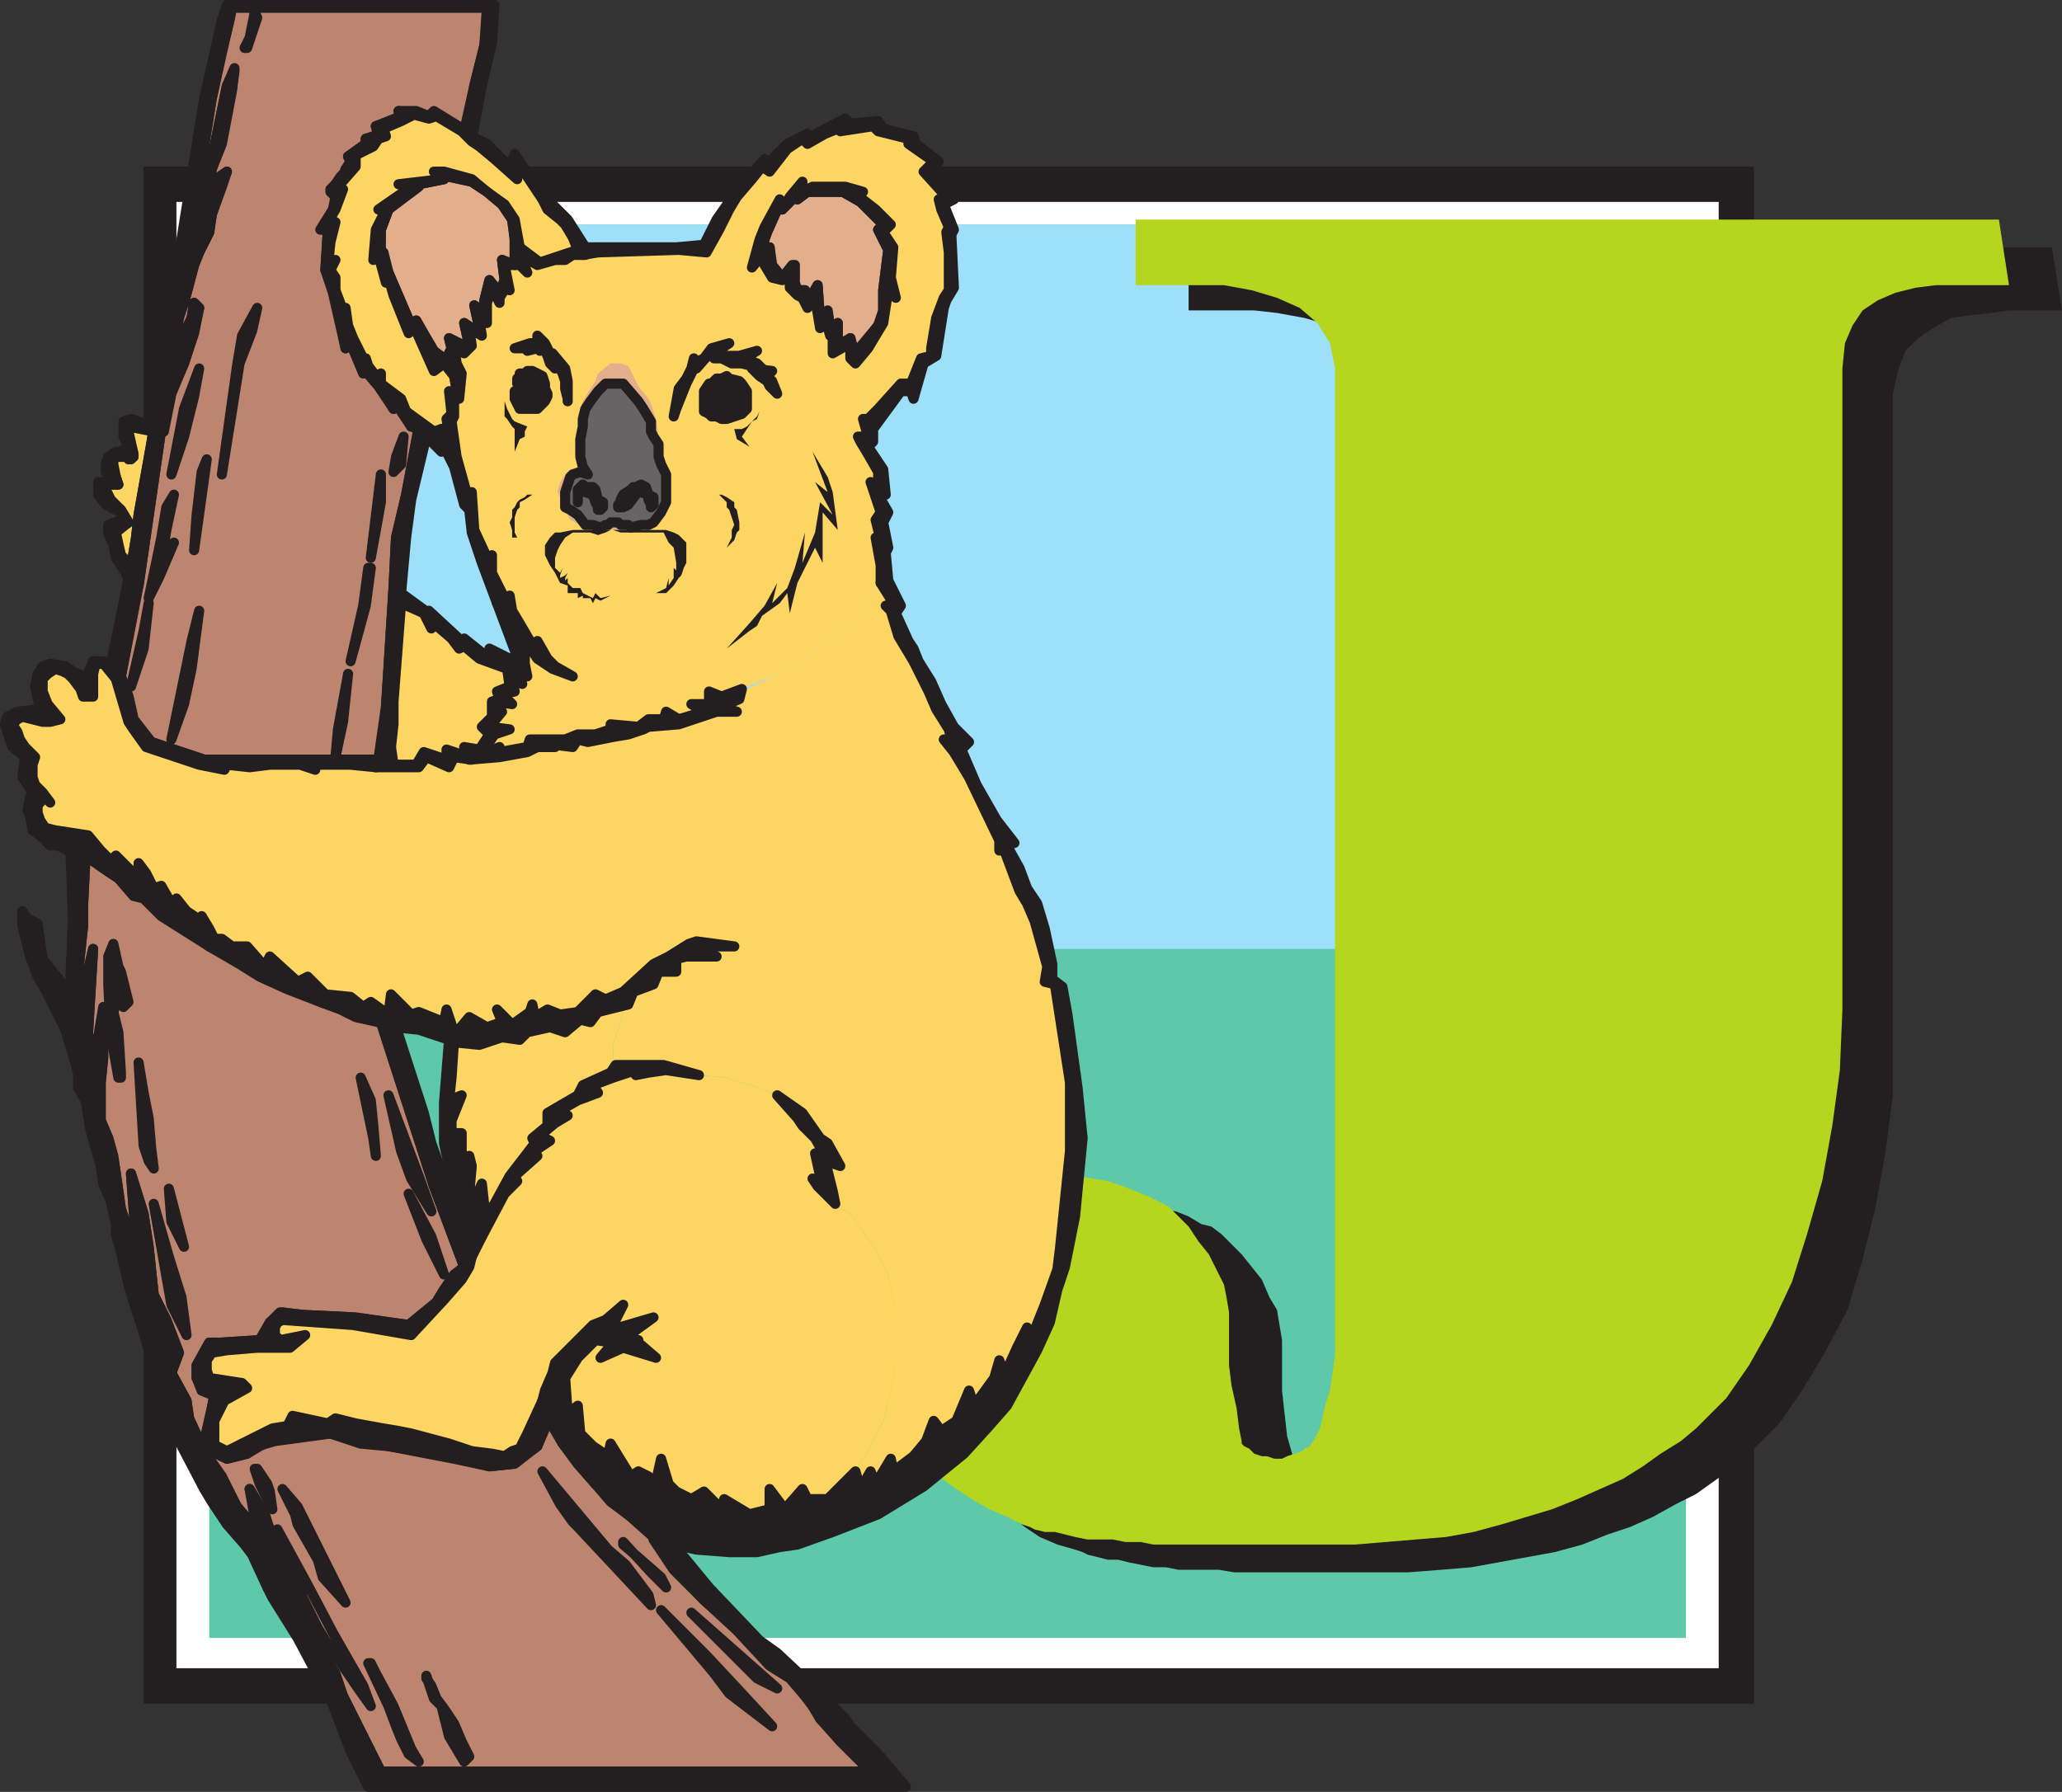 <svg xmlns="http://www.w3.org/2000/svg" width="612.673" height="532.5"><rect width="100%" height="100%" fill="#333333" stroke="none"/><path fill="#231f20" fill-rule="evenodd" d="M42.673 49.5h478.5v456.75h-478.5V49.5"/><path fill="#231f20" fill-rule="evenodd" d="M46.423 222h470.25v112.5H46.423V222"/><path fill="#231f20" fill-rule="evenodd" d="M46.423 231.75h470.25V324H46.423v-92.25"/><path fill="#231f20" fill-rule="evenodd" d="M46.423 264.75h470.25v25.5H46.423v-25.5"/><path fill="#fff" fill-rule="evenodd" d="M52.423 60h458.25v435.75H52.423V60"/><path fill="#fff" fill-rule="evenodd" d="M57.673 225h448.5v105.75h-448.5V225"/><path fill="#fff" fill-rule="evenodd" d="M57.673 234h448.5v87.75h-448.5V234"/><path fill="#fff" fill-rule="evenodd" d="M57.673 265.5h448.5v24.75h-448.5V265.5"/><path fill="#fff" fill-rule="evenodd" d="M62.923 228.75h438V333h-438V228.75"/><path fill="#fff" fill-rule="evenodd" d="M62.923 237.75h438v85.5h-438v-85.5"/><path fill="#fff" fill-rule="evenodd" d="M62.923 268.5h438v24h-438v-24"/><path fill="#5ec8ab" fill-rule="evenodd" d="M62.173 66.75h438.75v420H62.173v-420"/><path fill="#9ee0f9" fill-rule="evenodd" d="M62.173 66.75h438.75V282H62.173V66.75"/><path fill="#231f20" fill-rule="evenodd" d="M612.673 92.25h-15.75l-5.25.75-6.75.75-5.25.75-5.25 3-4.5 3-3.75 3.75-2.25 6-1.5 6.75v208.5l-2.25 17.25-3 16.5-3.75 15-4.5 15-6.75 12.75-6.75 11.25-6.75 9.75-9 9-5.25 4.5-10.5 7.5-6 3-6.75 3.75-6.75 3-6.75 2.25-7.5 3-8.25 2.25-24.75 4.5-9 .75-9.75.75h-51.75l-4.5-.75h-12l-3.75-.75h-3.75l-7.5-1.5-3-.75h-3l-6-1.5-1.5-.75-2.25-.75-5.25-1.5-5.25-2.25-4.5-3-4.5-3.75-4.5-3-4.5-4.5-3.75-3-3-3.75-.75-.75-1.5-3-2.25-3.75-.75-5.25-1.5-9-.75-3.75-.75-3 1.5-13.5 2.25-6 3-5.25 1.5-2.25 3-3 2.25-3 3-3 6-4.5 2.25-2.25 3-.75 12-3.75h3l1.5-.75 2.25-.75h2.25l1.5-.75 3-.75h1.5l5.25.75 13.5 2.25 3.75 1.5 3.75 2.25 3 .75 3 2.25 6 6 6 7.5 2.25 5.25 2.25 3.75 1.5 9v15l1.5 13.5 1.5 5.25v3.75l.75 1.5 1.5 1.5 4.5 1.5 1.5.75 3 .75h1.5l1.5-.75 2.25-.75 2.25-1.5h.75l.75-1.5 2.25-2.25 1.5-2.25 1.5-3V426l1.5-4.5.75-6 .75-5.25V117l-1.5-7.5-3.75-6-5.25-3.75-6.75-3-7.5-2.25-8.25-1.5-6.75-.75h-19.5V73.5h256.5l3 18.75"/><path fill="#b5d51f" fill-rule="evenodd" d="M596.923 84.75h-21.75l-6 .75-6 1.5-5.25 2.25-4.5 3-3 4.5-2.25 5.25-.75 7.5V300l-.75 18-2.25 16.5-3 16.5-4.5 15.75-4.5 14.25-6 12.75-6.75 12-6.75 9.75-9 9-4.5 3.75-6 3.75-5.25 3.75-6 3.75-13.5 6-7.5 3-15 4.5-8.25 2.25-8.25 1.5-27 2.25h-60l-3.75-.75h-4.5l-3.75-.75h-7.5l-3.75-.75-6-1.5h-3l-3-.75-1.5-.75-2.25-.75-4.5-2.25-5.25-2.25-5.25-3-4.5-3-5.25-3.75-10.5-10.5-2.25-4.5-2.25-3.75-.75-4.5-.75-5.25-.75-4.5-1.5-3.75v-9.75l1.5-6.75 2.25-6 2.25-4.5 2.25-3 11.25-11.25 3-2.25 2.25-2.25 3-.75 12.75-3h.75l3-1.5 2.25-.75h2.25l1.5-.75h9.75l9 1.5 4.5 1.5 7.5 3 6 3 6 6 3 4.5 3 3.75 4.5 9 .75 3.75.75 4.5v15.75l.75 6 1.5 6.75.75 6 .75 3.75v.75l.75.75 1.5.75 1.5 1.5 2.25.75h1.5l2.25.75h2.25l1.5-.75 4.5-1.5.75-.75 1.5-.75 1.5-2.25 1.5-3 .75-3 .75-3.75 1.5-4.5 1.5-10.5V109.5l-1.5-7.5-3.75-6-5.25-4.5-6.75-3-7.5-2.25-8.25-1.5h-26.25v-19.5h256.5l3 19.5"/><path fill="#fdd562" fill-rule="evenodd" d="m254.173 437.25 1.5 5.25 3-5.25 1.5 3.75 4.5-7.5.75 3.75 6-4.5 3.75-3.75 2.25-6.75 2.25 3 4.5-3 3.75-9 1.5 5.25 6-9 1.5-5.25 1.5 4.5 3.75-8.25 3-5.25-1.5 7.5 6.75-15 3-9.75.75-6.75 3.75-29.25v-20.25l-3.75-19.5-1.5-9.75-2.25-.75.75-4.5-3.75-13.5-2.25-5.25-2.25-3.75-5.25-12h-.75v-3l-9-18.75-4.5-7.5-3-3.75h2.25l-.75-3-3.75-6-2.25-5.25-4.5-9-4.5-7.5-2.25-7.5-1.5-1.5 2.25-.75-3.75-6-7.5 11.25-9.75 7.5-13.5 8.25-10.5 5.25-.75 2.25-5.25 3 4.5.75-6.75.75-10.5 3.75-9 .75-1.5.75-9 1.5-7.5 2.25-3-1.5-1.5 2.25h-6l.75.75-5.25-.75-3 1.5-8.25 1.5-8.25.75-5.25-.75-1.5 3-6.75-3-2.25 3h-12.75l-6.75-.75h-11.25v1.5l-3.75-1.5h-9.75l-6 .75-6.75-.75v1.5l-7.5-1.5-4.5-1.5-12-3.75-3.75-5.25-.75-2.25-4.5-12.75-2.25-3-1.5-1.5h-2.25l-.75 3V207h-2.25l-1.5-2.25-2.25-3-.75-1.5-1.5-.75-3-.75-2.25 1.5-1.5 1.5.75 3.75 1.5 4.5 3 3.75-2.25.75h-3l-6-1.5-1.5.75-.75 2.25.75 1.5.75 2.25 2.25 2.25 2.25 3v2.25l-.75 3.75.75 2.25 4.5 5.25-.75-1.5h-1.5l-.75 1.5-.75.75v2.25l.75 2.25 2.25 2.25 2.25.75 9.75 1.5 7.5 7.5.75-1.5 5.25 5.25h2.25v-3l3.75 7.5 3-.75 2.25 5.25 1.5-1.5 3 3.75 2.25 1.5 1.5 1.5 1.5-1.5 1.5 3.75 2.25 3h2.25l2.25 2.25h4.5l5.25 6 1.5-3 8.25 7.5 3-1.5 5.25 5.25 8.25.75 3 2.25 3-.75 5.25 3.75.75-6 5.25 6 2.25-.75 7.5 3 1.5-3.75 2.25 6.75 3.75-4.5 5.25 3 4.5-1.5-1.5-3.75 4.5 3.75 5.25-3 .75-3 .75 4.5 3.75-2.25 3.75 1.5 5.25-.75 5.25-5.25 3 1.5 5.25-2.25 9-8.25 4.5-2.25 6-3.75 3-.75 10.5 1.5h-12l7.5 3h-9.75l-3 .75.75 3.75h-6l-1.5 3.75-6 2.25-3 6-1.5 5.25-1.5 4.5v3.75l.75 2.25h14.25l10.5 3 8.25.75 9.75 3 5.25 2.25 7.5 5.25 5.25 7.5 2.25 1.5 3.75 6.75-4.5-1.5 1.5 9 1.5 3.75 5.25 3.75 3 4.5 3.75 5.25 3.75 7.5 2.25 11.25v14.25l-1.5 9.75-2.25 8.25-4.5 9-3.75 6M134.923 111l-3-3-3 1.5-6-12.75-1.5 2.25-4.5-12-1.5-4.5-.75 1.5-1.5-8.25-2.25 1.5 1.5-9 2.25-6h-1.5l9-6.75-3-.75 12-1.5-2.25-2.25h3l9 2.25 3.75 3.75 5.25 3.75 3 4.5 1.5 8.25 6 3.75 11.25-3-1.5-3.75-2.25-3-2.25-2.25-3.75-3-1.5-3-6.75-11.25v5.25l-6.75-6-4.5-3-2.25-2.25-3-2.25-7.5-4.5h-3l-7.5-1.5 2.25 1.5-2.25.75-5.25 2.25.75 2.25-2.25.75-1.5 3-6 2.25v3.75l-4.5 6 1.5.75-2.25 5.25-2.25 4.5h1.5l-.75 5.25-.75 7.5 1.5-2.25-.75 3 .75 2.25.75 3.75 2.25 6 .75-.75.75 5.25 1.5 3 3 6.75.75-.75.75 3 2.25 2.25h1.5v3l6 3.75 1.5 4.5 7.5 6 3-.75 2.25 5.25-.75-9 .75-1.5v-6.75l2.25.75-.75-5.25m121.5 13.5h2.25l2.25-3 6.75-7.5h3l3-7.5 3-1.5v-1.5l1.5-9 2.25-6 1.5-2.25V75l-.75-6 .75-2.25-1.5-4.5-1.5-3 2.25-.75-6-8.25 2.25-2.25-7.5-5.25v-1.5l-9-2.25-1.5-1.5-9.75.75h-.75l-3.75.75-5.25 3.75-1.5-1.5-4.5 3-5.25 6-2.25-.75-3 3.75-3.75 5.25-3 2.25-3 7.5-3.75 6.75h2.25l3 .75 3 1.5 3.75 1.5 1.5.75 2.25-9 1.5-3.75 4.5-8.25.75 3.75 2.25-4.5 3.75-3.75v2.25l3-1.5 9.75.75 5.25.75-3 .75 6.75 5.25 4.5 3.75-2.25 3 3 4.5-.75 8.25 1.5 6-2.25-1.5-1.5 9.75-4.5 7.5-3.75 4.5 1.5 6 .75 3.75v6.75"/><path fill="#fdd562" fill-rule="evenodd" d="M134.923 309v11.25l-.75 6.75 3-1.5-2.25 6.75v4.5h2.25V342l.75 4.5 1.5-3 .75 3-.75 8.25 1.5 3.75 2.25-6.75 1.5 6.75.75 3.75 1.5-4.5 4.5-8.25 7.5-9.75-.75-1.5 4.5-3.75v-3.75l9-5.25 1.5-3 8.25-3.75 1.5-2.25-.75-2.25v-3.75l1.5-4.5 1.5-5.25 1.5-3-9 3-2.25 3-2.25-.75-5.25 3.75-4.5-2.25-6.75 2.25-2.25 1.5h-4.5l-7.5 2.25-7.5-1.5m-18.75-82.5-.75-4.5.75-7.5.75-6 2.25-29.25 6.75 3.75 2.25 3.75.75-1.5 4.5 4.5 2.25 3 1.5-.75 5.25 3.75 7.5 3 1.5 5.25-4.5.75.75 3-2.25.75.75 4.5-3 2.25 1.5 3-3.75 3.75h-3l.75 3-6.75-3v3.75l-6-3-2.25 4.5-7.5-.75"/><path fill="#bd846f" fill-rule="evenodd" stroke="#231f20" stroke-linecap="round" stroke-linejoin="round" stroke-miterlimit="10" stroke-width="3" d="m25.423 254.25-.75 15v6l-1.5 14.25 1.5 7.5.75-5.25 2.25-9.75-1.5 24.75.75 9 .75 1.5 3-18v15l-.75 7.5V333l2.25 5.25 1.5 5.25 2.25 15.75 2.25 6.75 2.25 3-1.5-20.25 3.75 12 1.5 9.75 1.5 14.25 3.75 7.5 3.75 9.75-2.25 6 4.5 8.25.75 5.25 4.5 9.75 5.25 7.5 4.5 9 4.5 5.25 2.25 2.25-3-12.75 4.5 7.5 5.25 16.5 2.25 6 2.25 5.25 2.25 3.75 1.5 3 3.75 6.75 3.75 6 2.25 6.75 11.25 22.5h146.25l-15.75-15.75-1.5-3.75-3-3-3.75-5.25-6-4.5-9.75-9.75-10.5-9-8.25-9-6.75-9.75-6.75-6-6-4.5-4.5-5.25-5.25-6-3.75-5.25-5.25-9.75-.75 4.5-2.25 5.25-6.75 5.25-7.5.75-10.5-3-19.5-3-7.5-1.5-9.75-2.25-16.5 1.5-4.5 2.25-3.75 2.25-6 1.5-4.5-2.25-2.25-3 2.25-9.75.75-3.75-3-1.5-2.25-3.75v-3.75l3.75-6.75h3.75l11.25-.75 3-5.25 3.75-3 6 .75 15.75.75 15.75 2.25 8.25-6.75 2.25-3.75 3-3.75 3-3-9-24-15.75-48.75-6.75-1.5-4.5-2.25-6.75-2.25-9.75-4.5-7.5-3-6-3.75-9.75-5.25-13.5-9.75-6-5.25-3-.75-4.5-4.5-4.5-3-5.25-3.75M137.923 39l3-13.5 3-12 .75-11.25h-75.75L68.173 6l-2.25 9-3 14.25-4.5 27.75 1.5-3.75 3.75-9.75 3.75-18 2.25-5.25-.75 6-3.75 16.5-2.25 7.5-.75 3.75-2.25 5.25-.75 4.5-1.5 4.5v5.25l2.25-6 3-7.5 1.5-6 .75-1.5 2.25-1.5-1.5 3.75-3 9-.75 5.25-3 6-1.5 3.75-3 11.25-1.5 3.75-.75 4.5-1.5 5.25-.75 4.5-.75 2.25 3-6.75 4.5-9 .75-4.5 1.5 1.5-1.5 6.75-3 9.75-3.75 8.25-3 11.25-6.75 46.5-5.25 27 2.25 6 1.5 6.75 5.25 6.75 15.75 5.25h51.75l2.25-15.75 2.25-35.25.75-15 3-12.75 3.75-20.25h-2.25l-4.5-6.75-.75 1.5-4.5-6.75-4.5-5.25v.75l-3.75-8.25-1.5 1.5-3.75-16.5-2.25-6.75.75-12h-2.25l3.75-6 .75-3.75-1.5-1.5 3-4.5 1.5-1.5 1.5-3-.75-1.5 5.25-3.75v-1.5l3.75-.75-.75-3 7.5-2.25-.75-2.25 5.25.75 3 .75 2.25-.75 9 5.25"/><path fill="#fdd562" fill-rule="evenodd" d="m168.673 420 3-1.5 1.5 7.5 3 3.75 4.5 3 .75-3.75 6 9.75 3-1.5 2.25 1.5.75 6 2.25-4.5.75-6.75 2.25 7.5 2.25 2.25 4.5 2.25 3.75-2.25 5.25 5.25.75-3 7.5 4.5 6-1.5v-6l4.5 6 5.25-6 1.5 3h6.75l7.5-8.25 3.75-6 4.5-9 2.25-8.25 1.5-9.75V390l-2.25-11.25-3.75-7.5-3.75-5.25-3-4.5-5.25-3.75-5.25-5.25-1.5-2.25 3 1.5-.75-2.25-1.5-6.75 3 .75-3-5.25-5.25-5.25-6-7.5-5.25-2.25-9.75-3-8.25-.75-9.75-1.5-5.25.75-3.75.75V318l-6.75 2.25-6 2.25 1.5 2.25-6 2.25-5.25 3 2.25 1.5-3.75 2.25-4.5 3.75 3 1.5-6.75 5.25h3l-6.75 5.25.75 2.25-3.75 3.75-6.75 12-2.25 6-1.5 3-2.25 3.75-5.25 6-9.75 10.5-17.25-3-21-1.5-1.5.75v3.75l.75 1.5 7.5-1.5-4.5 3.75h-9l-9.75.75-4.5.75-1.5 2.25v3l.75 2.25 10.5 1.5.75.75-6.75 4.5-2.25 6-.75 6 1.5 1.5 2.25 1.5 5.25-2.25 8.25-4.5 4.5-1.5 2.25-2.25 9.75 1.5 3-.75 6 .75 7.5 2.25 4.5.75 3.75.75 12 2.25 6.75 3 5.25.75 4.5.75 2.25-1.5 1.5-.75 3-4.5 3.75-9.75 1.5-3 1.5-5.25.75-3 11.25-11.25 4.5-1.5 4.5-4.5-3.75 7.5 12.75-3.75-7.5 6 3 .75v.75l6 4.5-9.75-3-6.75 3 3-4.5-5.25-.75-5.25 5.25-3 6V420m93-246.75V168l-1.5-8.25h1.5l-1.5-6 1.5-1.5-3-9 2.25 2.25v-5.25l-3-5.25-2.25-3.75-.75-1.5h3l-1.5-5.25v-6.75l-.75-3.75-1.5-6-1.5-1.5V102l-5.25 3v-7.5l-.75 2.25-1.5-5.25-1.5 3-1.5-9.75-2.25 3.75-1.5-3.75-1.5-.75-2.25-1.5v-3.75l-2.25 1.5-2.25-1.5-3-3V75l-3.75 4.5-1.5-.75-3.75-1.5-3-1.5-2.25-.75h-3l-7.5-.75-24.75.75-3.75.75h-3.75l-2.25 1.5h-3l-4.5 1.5-5.25-3 1.5 5.25-2.25-2.25h-4.5l1.5 7.5-.75-1.5-1.5 3V90l-3-4.5-1.5 4.5v6l-2.25-.75 1.5 4.5-4.5-2.25.75 5.25-2.25 1.5-3-2.25.75 6 1.5 3-.75 7.5-1.5-.75v6l-.75 1.5 1.5 10.5 3.75 13.5.75-3 .75 11.25 4.5 9.75.75-2.25v5.25l4.5 9 .75-3 .75 5.25 2.25 3.75 6 9-.75-3.75 3 5.25 2.25 2.25 5.25 3-6-2.25-3.75-3-8.25-11.25 3.75 9.75v3l.75 3.75h-2.25l.75 2.25-3-2.25.75 3.75-3.75 1.5 3 3-5.25-.75 2.25 3-3.75 3.75 6 .75-4.5 2.25-3 4.5-3.75 3 8.25-3.75.75 1.5 7.5-1.5 1.5-2.25h10.5l3-1.5h5.25l4.5-.75v-2.25l8.25.75 3-2.25h4.5l.75-1.5 3.75 1.5 7.5-2.25-3.75-2.25h5.25v-3.75l3.75 2.25 6-3 10.5-4.5 13.5-8.25 9.75-7.5 7.5-11.25"/><path fill="#231f20" fill-rule="evenodd" d="m222.673 187.5 2.25-1.5 1.5-3 5.25-3.75 2.25-3 .75 6 2.25-9 5.25-10.5 2.25 4.5v-15l4.5 5.25-1.5-11.25-1.5-4.5-4.5-7.5 4.5 12-3.75-3 5.25 9.75-3.75-3.75-1.5 9-3.75 9 .75-9-3 10.5-2.25 6-4.5 4.5 1.5-6-3.75 6.75-4.5 5.25-6.75 7.5 6.75-5.25"/><path fill="#e3ae8c" fill-rule="evenodd" stroke="#231f20" stroke-linecap="round" stroke-linejoin="round" stroke-miterlimit="10" stroke-width="3" d="M152.923 75v-4.5l-.75-5.25-3-4.5-4.5-3.75-4.5-3-9.75-2.25 1.5 1.5-7.5 1.5v.75l-9 6.75-2.25 6V75h.75l1.5 6 6.75 15.75 1.5-1.5 5.25 9 3 2.25 3 1.5-1.5-3 .75-1.5-.75-3 4.5 2.25h1.5l-1.5-6.75 2.25 1.5h2.25l-1.5-6.75 2.25 3.75.75-5.25 1.5-6 3 3.75 1.5-3.75-.75-6 3.75 1.5V75"/><path fill="none" stroke="#231f20" stroke-linecap="round" stroke-linejoin="round" stroke-miterlimit="10" stroke-width="3" d="m110.173 507-2.25-6-9-15.75-7.5-14.25-9-16.5 7.5 20.25 4.5 9 2.25 3.75 9.75 14.25 3.75 5.25"/><path fill="#e3ae8c" fill-rule="evenodd" d="M177.673 157.5h4.5v-2.25h-.75l-1.5.75h-.75l-1.5.75-1.5-.75-3-.75-1.5-.75-1.5-1.5-.75-1.5-1.5-1.5-.75-1.5V147l.75-3.75 2.25-2.25 2.25-.75 2.25.75-1.5-2.25-.75-3-.75-6 .75-3 .75-4.5 2.25-3 1.5-3 2.25-2.25h6l2.25 1.5 2.25 3.75 2.25 3 1.5 2.25.75 3.75.75 3 .75 4.5 1.5 3.75.75 3.75V150l-2.25 2.25-3 3.75h-3l-2.25.75-4.5-1.5h-.75v2.25h6.75l3.75-1.5 3-1.5 1.5-1.5.75-1.5.75-.75v-1.5l.75-2.25-.75-3v-3l-.75-3-.75-2.25-.75-3.75-.75-2.25-.75-5.25-1.5-4.5-.75-1.5-3-3.75-3-6-2.25-.75h-3l-3.75 3-.75 2.25-1.5 2.25-2.25 3.75-.75 2.25-.75 3v3.75l-.75 3 .75 4.5v3l-2.25.75-1.5 1.5-1.5 2.25-.75 3 .75 1.5v3l1.5.75 1.5 3 3 1.5 5.25 1.5"/><path fill="#e3ae8c" fill-rule="evenodd" stroke="#231f20" stroke-linecap="round" stroke-linejoin="round" stroke-miterlimit="10" stroke-width="3" d="m253.423 105.75-.75-5.25-3.75 2.25V96l-2.25 2.25-.75-5.25-2.25 2.25-.75-10.5-3 5.25-.75-3.75h-2.25l-.75-2.25v-5.25l-3.75 3.75-3-3.75-.75-5.25-3.75 3.75 3-8.25 3-6.75h1.5l3.75-3.75.75.75 3-2.25h10.5l5.25 3 6.75 6.75-1.5 1.5 3 6-1.5 12V93l-1.5 3.75-7.5 9"/><path fill="#fdd562" fill-rule="evenodd" stroke="#231f20" stroke-linecap="round" stroke-linejoin="round" stroke-miterlimit="10" stroke-width="3" d="m38.923 168.75 1.5-9 .75-6.75 3.75-21 .75-4.5-6.75-.75-.75 1.5 1.5 6.75v.75l-.75.75v-.75h-6V138l1.5 3.75.75 2.25h-4.5l1.5 4.5 3.75 3 2.25 3.75-3.75 3 1.5 6.75 3 3.75"/><path fill="none" stroke="#231f20" stroke-linecap="round" stroke-linejoin="round" stroke-miterlimit="10" stroke-width="3" d="m193.423 477-.75-3-6.75-9-5.25-4.5-19.5-23.25 5.25 9.75 3.75 5.25 1.5 1.5 21.75 23.25m36 36-9-9.75-10.5-11.25-13.5-13.5 15.75 18.75 4.5 6 12.75 9.75m-126.75-36.75-14.25-28.5-4.5-5.25 3.75 7.5.75 3 6 10.5 1.5 5.25 6.75 7.5m21.75 47.25-2.25-3.75-5.25-12.75-5.25-9.75-1.5-3h-.75l6 12.75 2.25 6 1.5 3.75 2.25 4.5 3 2.25m106.5-21.75-25.5-22.5 19.5 19.5 6 3m-93 21.75 1.5-1.5-2.25-4.5-2.25-5.25-3-4.5-2.25-3-1.5-3.75-1.5-2.25V498l2.25 6.75 2.25 2.25 2.25 9 4.5 7.5"/><path fill="#231f20" fill-rule="evenodd" d="m182.173 157.5 2.25.75h12.75l1.5 3 1.5 1.5.75 4.5v2.25l-.75-.75v3l-1.5 2.25v-2.25l-.75 3-3 1.5h3l2.25-2.25 1.5-2.25.75-.75.75-2.25.75-1.5v-6l-2.25-2.25-1.5-.75-2.25-.75h-15.75m0 0h-12l-3.75.75h-1.5l-1.5 1.5-1.5 2.25v3l1.5 3 1.5 2.25 1.5 3 2.25.75v2.25h3v1.5l1.5-.75v.75h2.25l.75 1.5.75-1.5 1.5.75 3-1.5-3 .75-1.5-1.5-.75 1.5-3-1.5-.75-1.5h-2.25l-1.5-1.5v-1.5l-.75.75v-.75l.75-1.5-.75.75-1.5.75V171l.75-2.25-.75 1.5-1.5-1.5v-3l.75-2.25.75-1.5 1.5-2.25 2.25-1.5h5.25l2.25.75 2.25-.75 1.5-.75h.75m33.75 5.25 2.25-2.25.75-2.25.75-.75v-2.25l-.75-3.75-.75-.75v-1.5l-2.25-1.5-1.5-.75h-.75l2.25 2.25v1.5l.75.75 1.5 4.5-.75 1.5v2.25l-1.5 3m-63-28.5 1.5-3.75 1.5-.75v-1.5l.75-1.5-3.75-1.5-.75-.75-1.5-3-.75-2.25v4.5l.75.75 1.5 2.25.75.75v6.75"/><path fill="#231f20" fill-rule="evenodd" stroke="#231f20" stroke-linecap="round" stroke-linejoin="round" stroke-miterlimit="10" stroke-width="3" d="m197.923 471.75-1.5-3-6-5.25-5.25-4.5v-.75l8.25 9 4.5 4.5"/><path fill="#231f20" fill-rule="evenodd" d="M152.923 158.25v-4.5l.75-2.25.75-.75v-1.5l1.5-.75 2.25-1.5h-1.5l-.75.75-1.5.75-.75.75-.75 1.5-.75.75v2.25l-.75 1.5.75 2.25v2.25h1.5l-.75-1.5"/><path fill="#231f20" fill-rule="evenodd" stroke="#231f20" stroke-linecap="round" stroke-linejoin="round" stroke-miterlimit="10" stroke-width="3" d="m80.923 448.5-.75-5.25-.75-2.25-3-4.5h-.75l1.5 4.5 3.75 7.5"/><path fill="#231f20" fill-rule="evenodd" d="m222.673 132.75-2.25-3 3-4.5 1.5-.75.75-2.25-.75 1.5-3 3-1.5.75h-2.25l.75 3 3.75 2.25"/><path fill="#231f20" fill-rule="evenodd" stroke="#231f20" stroke-linecap="round" stroke-linejoin="round" stroke-miterlimit="10" stroke-width="3" d="m73.423 14.25 3-9-.75-1.5-1.5 7.5-1.5 3h.75"/><path fill="#fff" fill-rule="evenodd" d="M159.673 116.25v-.75l-.75-1.5-1.5-.75-.75.75-.75 1.5.75.75h3m54.75-.75-.75.75v2.25l.75.75 1.5-.75v-3h-1.5"/><path fill="#676465" fill-rule="evenodd" stroke="#231f20" stroke-linecap="round" stroke-linejoin="round" stroke-miterlimit="10" stroke-width="3" d="m177.673 116.25-2.25 3-1.5 2.25-.75 3v2.25l-.75 3.75v5.25l.75 3 1.5 2.25-2.25-.75-2.25.75-.75.75-1.5 4.5v4.5l1.5.75 2.25 1.5 2.25 3h2.25l2.25.75 1.5-.75h.75l.75-.75h2.25l.75.75h2.25l.75.75 3-.75h2.25l1.5-.75 2.25-3 1.5-3V141l-1.5-3-.75-2.25V132l-1.5-2.25-.75-1.5v-3l-2.25-3.75-1.5-2.25-4.5-5.25h-5.25l-2.25 2.25"/><path fill="#231f20" fill-rule="evenodd" stroke="#231f20" stroke-linecap="round" stroke-linejoin="round" stroke-miterlimit="10" stroke-width="3" d="m200.173 459 6.75 1.5 9.75.75h8.25l6.75-1.5 5.25-.75 10.5-3.75 13.5-5.25 13.5-8.25 12-9.75 7.5-8.25 5.25-6 9-16.5 3.75-8.25 2.25-9.75 2.25-6.75 3-15 2.25-23.25-1.5-15-3-21.75-1.5-8.25-3-2.25v-4.5l-2.25-10.5-2.25-7.5-3-4.5-2.25-6-3.75-6.75 2.25-.75-5.25-6.75-6-10.5-4.5-10.5 2.25-2.25-4.5-4.5-3.75-6.75-3-6.75-3.75-6-1.5-3.75-1.5-2.25-3.75-8.25 1.5-2.25-3.75-7.5-2.25.75 3.75 6-2.25.75 1.5 1.5 2.25 7.5 4.5 7.5 4.5 9 2.25 5.25 3.75 6 .75 3h-2.25l3 3.75 4.5 7.5 9 18.75v3h1.5l4.5 12 2.25 3.75 2.25 5.25 3.75 13.5-.75 4.5 3 .75 4.5 29.25V342l-3 29.25-.75 6-3.75 10.5-6 15 .75-8.25-3 6-3.75 8.25-1.5-4.5-1.5 5.25-6 8.25-1.5-4.5-3.75 9-4.5 3-2.25-3-2.25 6-3.75 4.5-6 4.5-.75-3.75-4.5 7.5-1.5-3.75-3 5.25-1.5-5.25-8.25 8.25h-6l-1.5-3-5.25 6-4.5-6v6l-6 1.5-7.5-4.5-.75 3-5.25-5.25-3.75 2.25-4.5-2.25-2.25-2.25-2.25-7.5-1.5 6.75-1.5 4.5-.75-6-3-1.5-2.25 1.5-6-9.75-.75 3.75-4.5-3-3.75-3.75-.75-8.25-3 2.25-7.5-3.75.75 3.75 5.25 9 4.5 6 5.25 6 4.5 4.5 6 5.25 6.75 6 6 2.25"/><path fill="#231f20" fill-rule="evenodd" stroke="#231f20" stroke-linecap="round" stroke-linejoin="round" stroke-miterlimit="10" stroke-width="3" d="m25.423 254.25-4.5-1.5.75 20.25-.75 17.25.75 6.75-3-4.5-6-7.5-1.5-10.5-3-1.5-1.5-2.25v4.5l2.25 9 2.25 6 2.25 3.75 6 12 2.25 7.5 1.5 5.25v4.5l2.25 3.75 1.5 9 3 10.5.75 5.25 2.25 5.25 1.5 6.75v3l1.5 5.25 2.25 9.75 2.25 7.5 1.5 4.5 3 9.75v3l3 10.5 4.5 9.75 8.25 15.75 2.25 3.75 4.5 6.75 5.25 6 2.25 3 4.5 9.75 1.5 3 7.5 12 6.75 12.75 3 5.25 6 15.75 5.25 10.5h159.75l-8.25-9.75-8.25-8.25-1.5-2.25-8.25-8.25-12-11.25-5.25-3.75-15-15.75-10.5-12.75-6-1.5 6 9 9 9 9.75 9 9.75 10.5 6 3.75 4.5 5.25 2.25 3 2.25 3.75 6 6.75 9 9h-145.5l-11.25-22.5-3-6.75-3-6-3.75-6.75-1.5-3-2.25-3.75-2.25-4.5-2.25-6.75-5.25-16.5-4.5-7.5 2.25 12.75-1.5-2.25-4.5-5.25-5.25-8.25-4.5-8.25-4.5-9.75-.75-5.25-4.5-8.25 2.25-6-3.75-9.75-3.75-7.5-1.5-14.25-1.5-9.75-3.75-12 1.5 20.25-2.25-3-2.25-6.75-1.5-10.5-.75-4.5-1.5-6-2.25-5.25v-11.25l.75-7.5V300l-3 18-.75-1.5-.75-9.75 1.5-24.75-2.25 9.75-.75 5.25-1.5-7.5 1.5-14.25v-6l.75-15"/><path fill="#231f20" fill-rule="evenodd" stroke="#231f20" stroke-linecap="round" stroke-linejoin="round" stroke-miterlimit="10" stroke-width="3" d="m25.423 254.25 5.25 3.75 4.5 3 4.5 5.25 3 .75 5.25 5.25 14.25 9 9 5.25 6 3.75 8.25 3.75 9.75 3.75 6 2.25 4.5 2.25 6.75 1.5 4.5 1.5 7.5.75 9 3-1.5 18.75v12l2.25 10.5 5.25 21.75.75 1.5 3-6 1.5-5.25-.75-3.75-.75-6.75-3 6.75-.75-3.75.75-8.25-.75-3-1.5 3-.75-4.5v-5.25h-3V333l3-7.5-3.75 1.5.75-6.75.75-11.25v-2.25l-2.25-6.75-.75 3.75-7.5-3-2.25.75-6-6-.75 6-5.25-3.75-2.25 1.5-3.75-3-7.5-.75-5.25-5.25-3 1.5-8.25-7.5-1.5 3-5.25-6h-4.5l-3-2.25h-2.25l-1.5-3-2.25-3.75-1.5 1.5-.75-1.5-2.25-1.5-3-3.75-1.5 1.5-3-5.25-2.25.75-2.25-4.5-2.25-3v3h-1.5l-5.25-5.25-1.5 1.5-3-3-3.75-4.5-9.75-1.5-3-.75-1.5-2.25-.75-2.25v-2.25l.75-.75.75-1.5h.75l1.5 1.5-2.25-3-2.25-2.25-.75-2.25v-3.75l.75-2.25-3-3-1.5-2.25-.75-2.25-1.5-2.25 1.5-1.5 1.5-.75 6 1.5h2.25l3-.75-3.75-4.5-1.5-3.75v-3.75l1.5-1.5 2.25-1.5 2.25.75 1.5.75 1.5 1.5 2.25 3 .75 2.25h3v-6.75l.75-3h2.25l.75.75 3 3.75 3.75 12.75 1.5 2.25 3.75 5.25 15.75 5.25 7.5 1.5.75-1.5 6.75.75 6-.75h9l4.5 1.5-.75-1.5h11.25l7.5.75v-2.25h-51l-15.75-5.25-5.25-6.75-1.5-6.75-2.25-6-3.75-3.75-1.5-.75h-3l-1.5 3.75-1.5.75-3-1.5-2.25-1.5-4.5-.75-2.25.75-1.5 2.25-.75 3.75 1.5 6.75-6.75.75-3 1.5-.75 2.25 2.25 6.75 3.75 3-.75 6 3 4.5-.75 1.5-.75 3.75.75 1.5.75 4.5 2.25 1.5 3 3h2.25l3 1.5 5.25 1.5m238.5-81.75-.75-8.25.75-1.5-1.5-7.5 1.5-3-3-5.25h2.25l-.75-7.5-4.5-6.75 1.5-1.5v-3.75l8.25-11.25h3l.75 2.25 3-10.5 3.75-2.25 2.25-14.25.75-2.25 2.25-3.75-.75-15.75.75-1.5-3-7.5 3-1.5-3.75-5.25-2.25-3 1.5-3-6.75-5.25-.75-2.25-9-2.25-1.5-2.25-8.25.75-1.5-1.5-4.5 2.25-6.75 3.75v-1.5l-6 3-5.25 5.25-1.5-.75-9 10.5-5.25 7.5-3.75 7.5-8.25.75h-27l-.75 2.25 4.5-.75 24-.75 8.25.75 3.75-6.75 3-6 2.25-3.75 4.5-5.25 3-3.75 2.25 1.5 5.25-6.75 4.5-3 1.5 1.5 5.25-3 3.75-1.5.75.75 9.75-1.5 1.5 1.5 9 2.25v1.5l7.5 5.25-3 3 6.75 7.5-2.25.75.75 3 2.25 5.25-.75 1.5.75 6v11.25l-1.5 2.25-2.25 6-1.5 9v2.25l-3 .75-3 7.5h-3l-6.75 7.5-3 3h-1.5l1.5 5.25h-3l.75 1.5 2.25 3.75 3 5.25v5.25l-2.25-2.25 3 9-1.5 2.25 1.5 6-1.5-.75 1.5 8.25v5.25l2.25-.75"/><path fill="#231f20" fill-rule="evenodd" stroke="#231f20" stroke-linecap="round" stroke-linejoin="round" stroke-miterlimit="10" stroke-width="3" d="m173.923 73.5-13.5 4.5-6-4.5-1.5 1.5v3.75l-3.75-1.5.75 6-1.5 3.75-3-3.75-1.5 6-.75 5.25-2.25-3.75 1.5 6.75h-2.25l-2.25-1.5 1.5 6.75h-1.5l-4.5-2.25.75 3-.75 1.5 1.5 3v3.75l.75 4.5h-2.25l.75 6.75-1.5 1.5 1.5 9-3-6v3.75l3.75 7.5 3 11.25 1.5 1.5.75 6.75 3 9 4.5 12 4.5 5.25 7.5 11.25 4.5 3 6 2.25-5.25-3-2.25-2.25-3-5.25v3.75l-5.25-9-2.25-3.75-.75-4.5-.75 2.25-4.5-9V165l-.75 2.25-4.5-9.75-.75-11.25-.75 3-3.75-13.5-1.5-10.5.75-1.5v-6l1.5.75.75-7.5-1.5-3-.75-6 3 3 2.25-2.25-.75-5.25 3.75 2.25-.75-4.5 2.25.75v-6l1.5-4.5 2.25 4.5v-1.5l2.25-3.75.75 1.5-1.5-7.5h4.5l2.25 2.25-2.25-5.25 5.25 3 5.25-1.5h3l2.25-1.5h3.75V73.5m-33.75-32.25 3-15.75 3-12.75.75-11.25h-79.5l-1.5 4.5-5.25 23.25-7.5 46.5-2.25 12.75-2.25 16.5-2.25 14.25-.75 7.5 3 1.5 2.25-11.25 3.75-9 3-9 1.5-7.5-1.5-1.5-.75 4.5-4.5 9.75-3 6.75.75-3 .75-4.5 1.5-4.5.75-4.5 1.5-4.5 3-11.25 1.5-3.75 3-6 .75-5.25 3-8.25 1.5-4.5-1.5 1.5-1.5 2.25-1.5 5.25-2.25 7.5-3 6v-5.25l1.5-4.5 1.5-3.75 1.5-6 .75-3.75 3-7.5 3-15.75.75-6-2.25 4.5-3.75 18.75-3 9-2.25 3.75 4.5-27.75 3-13.5L68.173 6l.75-3.75h76.5l-1.5 11.25-3 12-2.25 13.5 1.5 2.25M161.923 420l-.75-3.75-4.5 9.75-2.25 4.5-2.25.75-2.25 1.5-3.75-.75-6-.75-6.75-2.25-11.25-3-3.75-.75-4.5-.75-8.25-1.5-6-1.5-2.25 1.5-10.5-2.25-1.5 3-4.5.75-13.5 6.75-3-1.5-.75-.75v-6.75l3-6 6.75-3.75-1.5-1.5-9.75-1.5-.75-2.25v-3l1.5-2.25 4.5-.75 9-.75h9.75l4.5-3.75-7.5 1.5-1.5-1.5v-2.25l.75-1.5 1.5-.75 21 1.5 17.25 3 9.75-10.5 5.25-6 2.25-3.75.75-3-.75-2.25-1.5 5.25-3 2.25-3 4.5-2.25 3.75-8.25 6.75-16.5-2.25-15-.75-6.75-.75-3 3-3 5.25-12 .75h-3l-3.75 6.75v3.75l1.5 3.75 3.75 1.5-.75 3.75-2.25 10.5 2.25 2.25 4.5 2.25 6-1.5 3-2.25 5.25-1.5 16.5-2.25 9 3 8.25.75 19.5 3.75 10.5 2.25 6.75-.75 7.5-5.25 1.5-5.25.75-4.5"/><path fill="#231f20" fill-rule="evenodd" stroke="#231f20" stroke-linecap="round" stroke-linejoin="round" stroke-miterlimit="10" stroke-width="3" d="m173.923 73.5-5.25-8.25-4.5-4.5-2.25-1.5-9-13.5-1.5 3.75-6.75-6.75-4.5-2.25-1.5-1.5-9.75-6-1.5 1.5-3.75-1.5h-5.25l.75 1.5-7.5 3 1.5 2.25-4.5 1.5v1.5l-5.25 3.75.75 1.5-1.5 2.25-.75 2.25-3.75 3.75 2.25 2.25-1.5 3.75-3 6h1.5l-.75 12 3 6.75 3 16.5 1.5-1.5 3.75 9v-1.5l5.25 5.25 3.75 6.75 1.5-1.5 3.75 6.75 2.25.75 6.75 6.75v-6.75l-2.25.75-8.25-6-1.5-3.75-6-4.5v-3l-1.5.75-2.25-3-.75-2.25h-.75l-3-6-1.5-3.75-.75-5.25-.75.75-2.25-6V82.5l-1.5-2.25 1.5-3-2.25 2.25.75-7.5 1.5-6h-2.25l2.25-3.75 2.25-6-1.5-.75 5.25-6v-2.25l-.75-.75 6-3 1.5-2.25 2.25-.75-.75-2.25 5.25-2.25 3-1.5-3-1.5 8.25 2.25 2.25-.75 7.5 4.5 3 3 2.25 1.5 4.5 3.75 6.75 6V48l7.5 11.25 1.5 3 3.75 3 1.5 1.5 2.25 3.75 1.5 3.75 2.25-.75m-38.25 233.25-.75 3 7.5.75 6.75-2.25 5.25.75 2.25-2.25 6.75-1.5 4.5 1.5 4.5-3.75 3 .75 2.25-3 9-2.25 1.5-3.75 6-2.25 1.5-3.75h5.25V285l3-.75h9l-6.75-3h12l-11.25-1.5-2.25.75-6 3.75-4.5 2.25-9 8.25-5.25 2.25-3-1.5-5.25 5.25-5.25.75-3.75-1.5-3.75 2.25-.75-3.75-.75 2.25-5.25 3.75-4.5-4.5 1.5 3.75-4.5 1.5-5.25-3-3.75 4.5m3.75-81 9-.75 8.25-1.5 3-1.5h5.25l-.75-.75 6 .75 1.5-2.25 3 .75 7.5-1.5 4.5-.75 4.5-1.5 1.5-.75 9-.75 11.25-3.75h6l-4.5-1.5 5.25-2.25.75-3-6 2.25-3.75-1.5v3.75h-5.25l3.75 2.25-7.5 2.25-3.75-2.25-.75 2.25h-4.5l-3 2.25-8.25-.75v1.5l-4.5 1.5h-5.25l-3.75 1.5h-10.5l-.75 2.25-8.25 1.5V222l-9 3.75m-26.25 78 15.75 48.75 9 24 1.5-5.25-11.25-31.5-2.25-9-8.25-25.5-4.5-1.5m31.5 57.75-1.5 6 6.75-12.75 3.75-3.75-.75-1.5 6.75-6h-3l6.75-4.5-3-1.5 4.5-3.75 3.75-2.25-2.25-1.5 5.25-3 6-2.25-1.5-2.25 6-2.25 4.5-1.5 3-.75-.75 1.5 3.75-.75 5.25-.75 9.75 1.5-10.5-3h-14.25l-1.5 2.25-8.25 3.75-1.5 3-9 5.25v3.75l-4.5 3.75.75 1.5-7.5 9.75-4.5 8.25-2.25 3.75"/><path fill="#231f20" fill-rule="evenodd" stroke="#231f20" stroke-linecap="round" stroke-linejoin="round" stroke-miterlimit="10" stroke-width="3" d="m134.923 111.75-.75-3.75-2.25-1.5-3-1.5-5.25-9.75-1.5 1.5-6.75-15.75-2.25-6h-.75l.75-6.75 2.25-6 8.25-6.75.75-.75 7.5-1.5-2.25-1.5 10.5 2.25 4.5 3 4.5 3.75 3 4.5.75 6V75l1.5-1.5-1.5-8.25-3-4.5-5.25-3.75-4.5-3.75-8.25-2.25h-3l2.25 2.25-12.75 1.5 3.75.75-9.75 6.75h2.25l-3 6-.75 9 1.5-1.5 2.25 8.25.75-1.5 1.5 5.25 4.5 11.25 1.5-2.25 6 13.5 3-2.25 3 3.75m88.5-32.25 3.75-4.5v3.75l2.25 3.75 3 .75 2.25-.75v3l2.25 2.25 1.5.75 1.5 3 2.25-3 1.5 9 1.5-3 1.5 5.25.75-2.25v7.5l5.25-3v4.5l1.5 1.5v-2.25l-1.5-5.25-3.75 2.25V96l-2.25 1.5-.75-5.25-2.25 3-.75-10.5-3 5.25-.75-3.75h-2.25l-1.5-2.25v-5.25l-3 3.75-3.75-3.75V73.5l-3.75 3.75 3-8.25 3-6.75h1.5l3.75-3.75.75.75 3-2.25h10.5l5.25 3 6.75 6.75-1.5 1.5 3 6-1.5 12v6l-1.5 4.5-6.75 9V108l3.75-4.5 4.5-7.5 1.5-9.75 2.25 2.25-1.5-6 .75-9-3-4.5 2.25-2.25-4.5-4.5-6.75-5.25h3l-5.25-1.5h-9.75l-3 1.5v-3l-3.75 4.5-2.25 3.75-.75-3-4.5 8.25-1.5 3.75-2.25 8.25m-75.75 99.75 6.75 18-9-4.5v3l-7.5-6-.75.75-9.75-9v.75l-8.25-6-2.25-1.5-2.25 36-1.5 15-1.5.75 5.25.75-.75-5.25.75-6.75v-6.75l2.25-29.25 6.75 3 2.25 4.5.75-1.5 5.25 4.5 2.25 3 1.5-.75 4.5 3.75 8.25 3 .75 5.25-3.75 1.5.75 2.25-2.25.75v4.5l-3 3 2.25 2.25-3 4.5-4.5-.75 1.5 3-6.75-2.25v3l-6.75-2.25-2.25 3.75h-6.75l-5.25-.75v1.5h12.75l2.25-3 6.75 3 1.5-3 5.25.75 3.75-3 3-4.5 4.5-1.5-6-.75 3.75-4.5-2.25-3 5.25.75-3-3 3.75-.75-.75-4.5 3 2.25-.75-2.25h2.25l-.75-3.75V195l-3.75-10.5-4.5-5.25"/><path fill="#231f20" fill-rule="evenodd" stroke="#231f20" stroke-linecap="round" stroke-linejoin="round" stroke-miterlimit="10" stroke-width="3" d="m124.423 127.5-3.75 19.5-3 12.75-.75 15 2.25 1.5 1.5-16.5 1.5-11.25 4.5-18.75-2.25-2.25m-58.5 13.5 5.25-33 3.75-9.75 1.5-6.75-4.5 8.25-1.5 9-4.5 32.25m-18-13.5-2.25-.75v.75l-.75 4.5-3.75 21-.75 6.75-1.5 9v3l2.25 2.25 6.75-46.5"/><path fill="#231f20" fill-rule="evenodd" stroke="#231f20" stroke-linecap="round" stroke-linejoin="round" stroke-miterlimit="10" stroke-width="3" d="m45.673 126.75-6.75-2.25-2.25.75v4.5l1.5 3-2.25 1.5h-1.5l-2.25 1.5-.75 2.25v2.25l2.25 3h-4.5V147l2.25 3 4.5 2.25v2.25l-3.75 1.5v2.25l1.5 3.75.75 3.75 1.5 2.25 2.25 3.75.75-3.75-3-3-2.25-6.75 4.5-3-2.25-3.75-3-3-2.25-4.5h4.5l-.75-2.25-.75-3.75v-2.25h4.5v.75l1.5-.75V135l-1.5-6v-2.25l7.5 1.5v-1.5m-10.5 193.5h.75v-1.5l-.75-12-1.5-6 2.25-6.75.75 5.25 1.5-1.5-2.25-9-.75-1.5-1.5-6.75-1.5 3.75v8.25l.75 15 2.25 12.75m15.75-100.5 3.75-10.5 2.25-10.5 2.25-17.25-2.25 9-6 29.25M128.173 360l-3.75-10.5-9-24 3.75 16.5 3 8.25 6 9.75m40.5 60-.75-10.5 3.75-6 5.25-5.25 5.25.75-3.75 4.5 6.75-3 9.75 3-5.25-4.5v-.75l-3.75-.75 8.25-6-12.75 3.75 3.75-7.5-5.25 4.5-3.75 1.5-11.25 11.25-.75 3-2.25 5.25-.75 3 7.5 3.75m-114-290.25 3-12 1.5-8.25-4.5 12-3.75 19.5 3.75-11.25m-9 217.5-.75-6-.75-9-1.5-7.5-1.5-9 1.5 24.75 1.5 4.5 1.5 2.25m202.5 10.5-.75-3.75-2.25-9 4.5 1.5-3.75-6.75-2.25-1.5-5.25-7.5-7.5-5.25 6 6.75 1.5 2.25 3.75 3.75 3 5.25-3-.75 1.5 6.75.75 2.25-3-1.5 1.5 2.25 5.25 5.25m-201-186 4.5-10.5-3.75 5.25 1.5-9 2.25-10.5-2.25 3.75-1.5 9-.75 3.75-3 14.25 3-6M35.923 201l5.25-27.75-3-1.5-3 15-2.25 10.5 3 3.75m68.25-4.5 4.5-16.5 1.5-11.25h-.75l-1.5 11.25-3.75 16.5m96.75-75 3-7.5 2.25-4.5h.75l5.25-6v3h2.25l3 1.5h3l6 1.5-1.5-1.5-3.75-1.5 3.75-2.25-5.25 1.5h-5.25v-2.25l2.25-1.5-5.25 1.5-2.25 3-3 1.5v-1.5l-.75 3-1.5 3-2.25 3-1.5 8.25.75-2.25m-143.25 42 3.75-27-1.5 3.75-1.5 12.75-.75 10.5"/><path fill="#231f20" fill-rule="evenodd" d="m110.173 165.75 3-16.5V141Zm0 0"/><path fill="none" stroke="#231f20" stroke-linecap="round" stroke-linejoin="round" stroke-miterlimit="10" stroke-width="3" d="m110.173 165.75 3-16.5V141l-3 24.75"/><path fill="#231f20" fill-rule="evenodd" stroke="#231f20" stroke-linecap="round" stroke-linejoin="round" stroke-miterlimit="10" stroke-width="3" d="m42.673 192.75 1.5-13.5-1.5 8.25-3.75 16.5 3.75-11.25m57 32.25 2.25-10.5 1.5-14.25-3 16.5-.75 8.25m32.25 153.75-3.75-11.25-6.75-12.75 5.25 13.5 5.25 10.5m-20.25-35.25-.75-9-.75-7.5-3-6.75 3.75 18 .75 5.25m57-224.25v-6l-.75-3.75-3.75-4.5v1.5l-2.25-4.5-2.25-2.25v3l-.75-.75h-1.5l-4.5 1.5h3.75v.75l3-.75.75.75.75-1.5 1.5 3 .75 2.25 1.5 1.5v-3l2.25 4.5.75 2.25v2.25l.75 3v.75"/><path fill="#231f20" fill-rule="evenodd" d="m54.673 370.5-4.5-17.25.75 9.75zm0 0"/><path fill="none" stroke="#231f20" stroke-linecap="round" stroke-linejoin="round" stroke-miterlimit="10" stroke-width="3" d="m54.673 370.5-4.5-17.25.75 9.75 3.75 7.5"/><path fill="#231f20" fill-rule="evenodd" stroke="#231f20" stroke-linecap="round" stroke-linejoin="round" stroke-miterlimit="10" stroke-width="3" d="m213.673 117 .75-.75h.75l.75-4.5-1.5.75h-1.5l-1.5 1.5h-.75l-1.5 2.25v6l1.5.75.75.75h1.5l1.5.75h1.5l4.5-1.5 1.5-1.5v-5.25l-1.5-2.25-.75-.75-3-.75-.75-.75-.75 4.5.75.75v1.5l-1.5.75-.75-1.5V117m-54-1.5-1.5.75-1.5-.75h-2.25l-1.5.75v2.25l1.5 3h5.25l2.25-2.25.75-1.5V117l-.75-1.5V114l-.75-2.25-3-1.5h-1.5l-.75.75h-1.5v.75l-.75.75v1.5h.75v1.5h2.25V114h1.5l1.5 1.5m-42.75 24.75 2.25-2.25.75-8.25-2.25 6-.75 4.5m69.75 9.75 2.25-3 .75-.75h.75l2.25.75v1.5l.75 1.5v.75l.75-.75v-2.25l-1.5-.75-.75-2.25-1.5-.75-1.5.75h-.75l-.75.75-2.25 1.5-.75 1.5v.75l-.75.75v.75h1.5l1.5-.75m-8.25 1.5.75-.75v-1.5l-1.5-.75-.75-3-.75-.75h-2.25l-.75-.75-1.5 1.5v3.75V147l.75-.75v-.75h1.5v.75l2.25.75.75 2.25.75 1.5v.75h.75m52.5-34.5-1.5-3.75-1.5-1.5 1.5-1.5-6-.75 2.25 2.25 2.25 1.5.75 1.5 2.25 2.25m-175.5 279.75-1.5-11.25-3.75-12-4.5-15.75 5.25 30 4.5 9"/></svg>
